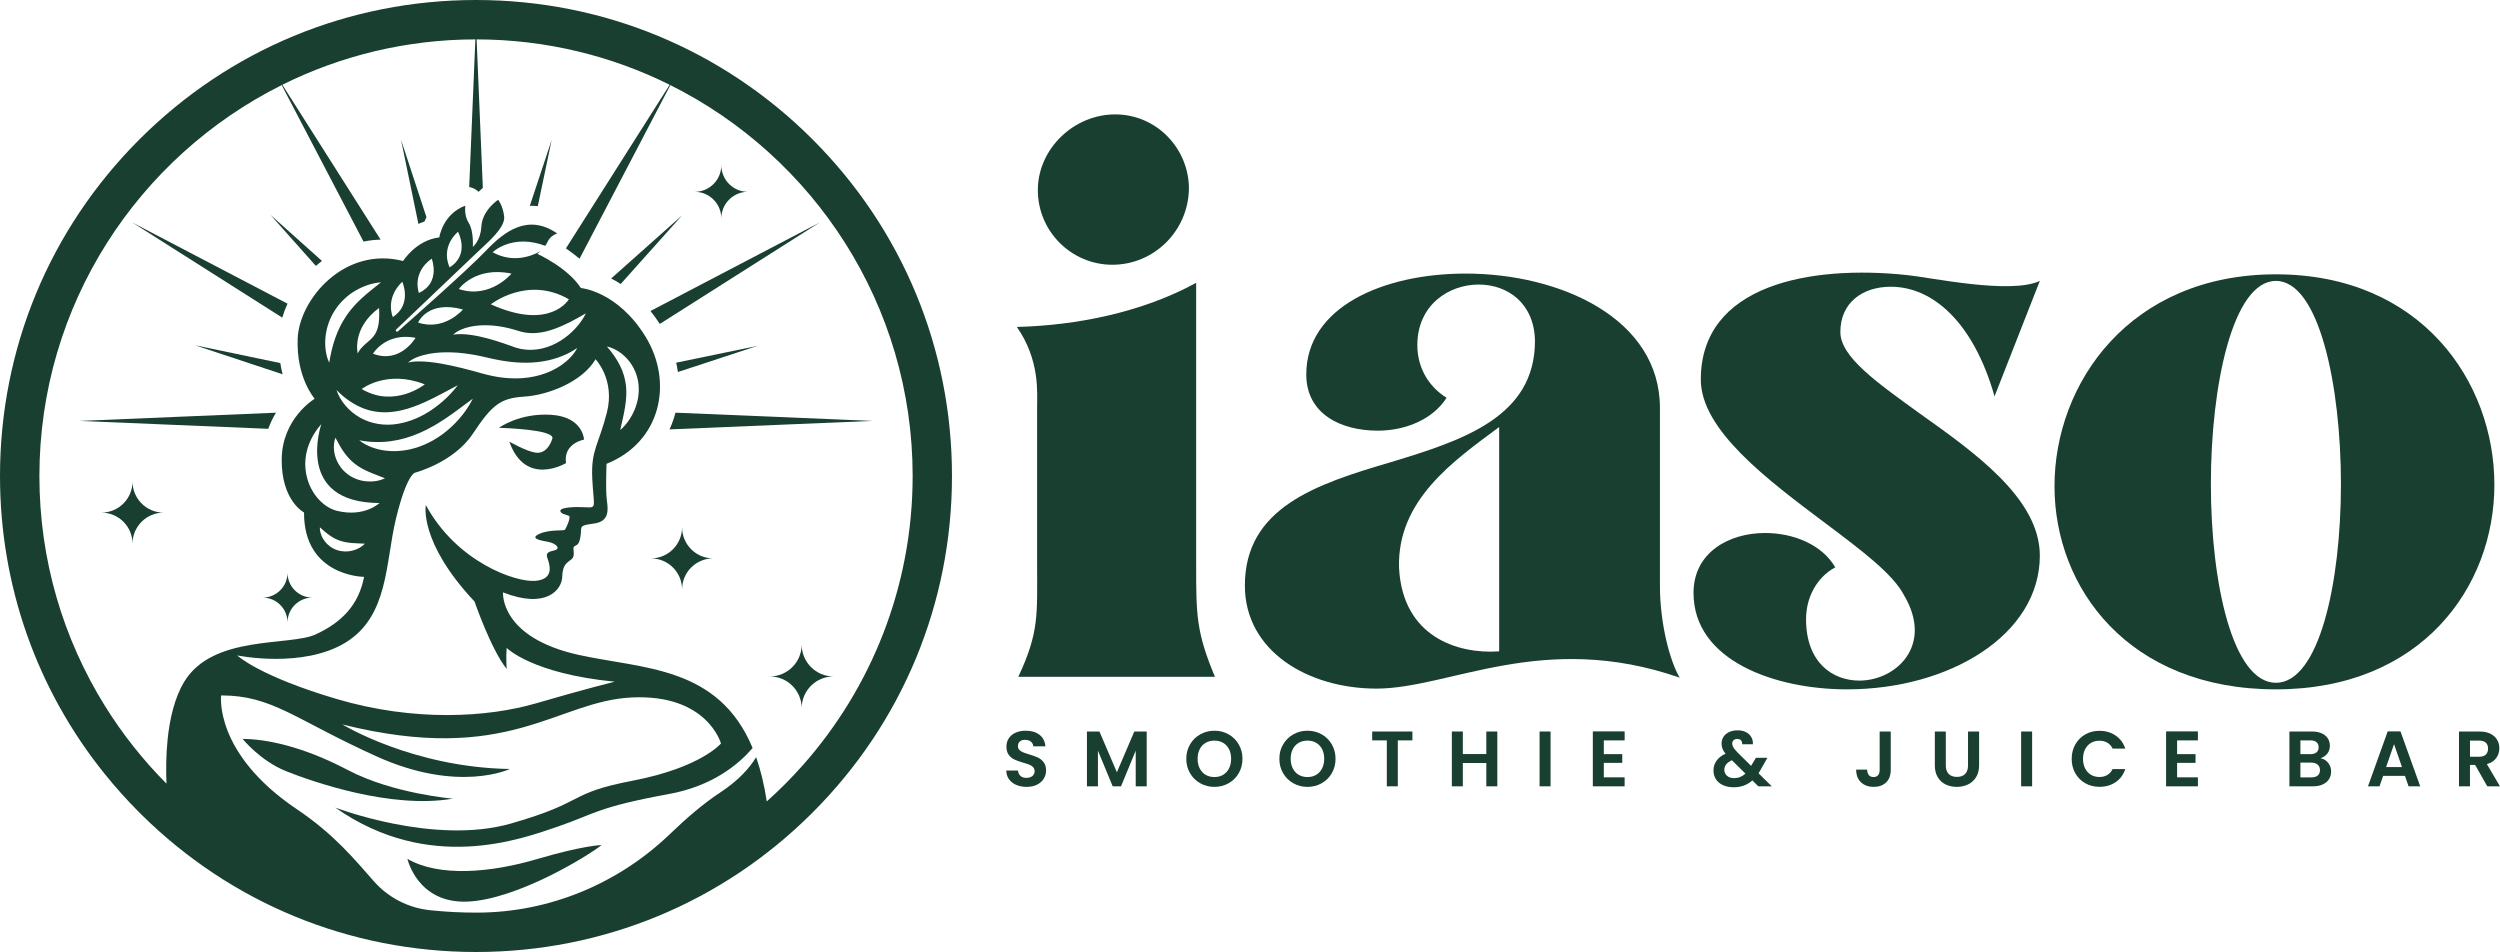 <svg xmlns="http://www.w3.org/2000/svg" xmlns:xlink="http://www.w3.org/1999/xlink" version="1.1" id="Layer_1" x="0px" y="0px" viewBox="0 0 1464.69 557.75" style="enable-background:new 0 0 1464.69 557.75;" xml:space="preserve" width="1464.69" height="557.75">
<g>
	<g>
		<g>
			<path style="fill:#193F31;" d="M729.34,343.09c0-45.81,41.95-59.51,85.62-72.35c42.38-12.84,84.34-26.54,84.34-71.07     c-0.43-22.26-16.27-32.96-32.96-32.96c-17.55,0-35.96,11.99-35.96,35.53c0,11.99,5.57,23.55,17.12,30.82     c-8.13,12.84-24.4,19.26-40.24,19.26c-21.83,0-41.95-9.85-41.95-32.96c0-39.39,44.95-59.08,93.33-59.08     c55.22,0,113.87,26.12,113.87,78.77v104.03c0,22.69,5.99,44.52,11.56,53.94c-80.06-27.83-134.85,6.42-177.66,6.42     C766.58,403.45,729.34,381.62,729.34,343.09z M878.32,250.19c-26.54,19.69-59.93,42.81-58.65,82.62     c2.14,40.24,34.25,50.52,58.65,48.8V250.19z"></path>
			<path style="fill:#193F31;" d="M992.19,347.37c0-23.55,20.55-35.1,41.95-35.1c16.7,0,33.39,6.85,41.1,20.12     c-11.13,5.99-17.12,17.98-17.12,30.4c0,25.26,15.41,35.96,31.25,35.96c21.41,0,43.67-20.55,26.11-50.09     c-6.42-12.41-25.26-26.54-45.81-41.95c-34.25-25.69-73.21-54.8-73.21-84.34c0-55.65,64.21-67.21,120.72-61.22     c13.27,1.28,60.79,11.56,77.91,3.42l-26.54,67.64c-12.42-43.67-36.39-64.21-60.79-64.21c-16.7,0-29.54,9.42-29.54,26.54     c0,14.56,21.4,29.54,46.23,47.52c32.54,23.12,70.64,50.09,70.64,83.48c0,46.23-52.66,78.34-113.02,78.34     C1040.14,403.88,992.19,387.19,992.19,347.37z"></path>
			<path style="fill:#193F31;" d="M1203.68,284.87c0-60.36,44.09-124.15,129.72-124.15c85.19,0,128,62.93,128,123.29     c0,59.93-42.81,119.87-128,119.87C1246.92,403.88,1203.68,344.38,1203.68,284.87z M1371.5,283.59     c0-57.79-12.84-119.01-38.1-119.01c-25.26,0-38.1,61.22-38.1,119.01c0,58.22,12.84,116.44,38.1,116.44     C1358.66,400.03,1371.5,341.81,1371.5,283.59z"></path>
		</g>
		<g>
			<path style="fill:#193F31;" d="M595.42,459.87c-1.79-0.77-3.21-1.87-4.26-3.31c-1.04-1.44-1.58-3.14-1.61-5.11h6.9     c0.09,1.32,0.56,2.36,1.4,3.13c0.84,0.77,2,1.15,3.47,1.15c1.5,0,2.68-0.36,3.54-1.08c0.86-0.72,1.29-1.66,1.29-2.83     c0-0.95-0.29-1.73-0.87-2.35c-0.58-0.61-1.31-1.1-2.19-1.45c-0.87-0.35-2.08-0.74-3.61-1.17c-2.09-0.61-3.78-1.22-5.08-1.82     c-1.3-0.6-2.42-1.5-3.36-2.72c-0.94-1.21-1.4-2.83-1.4-4.86c0-1.9,0.48-3.56,1.43-4.97c0.95-1.41,2.29-2.49,4-3.24     c1.72-0.75,3.68-1.13,5.89-1.13c3.31,0,6.01,0.81,8.08,2.42c2.07,1.61,3.21,3.86,3.43,6.74h-7.09c-0.06-1.1-0.53-2.02-1.4-2.74     c-0.87-0.72-2.03-1.08-3.47-1.08c-1.26,0-2.26,0.32-3.01,0.97c-0.75,0.64-1.13,1.58-1.13,2.81c0,0.86,0.28,1.57,0.85,2.14     c0.57,0.57,1.27,1.03,2.12,1.38c0.84,0.35,2.03,0.76,3.57,1.22c2.09,0.61,3.79,1.23,5.11,1.84c1.32,0.61,2.45,1.53,3.41,2.76     c0.95,1.23,1.43,2.84,1.43,4.83c0,1.72-0.44,3.31-1.33,4.79c-0.89,1.47-2.19,2.64-3.91,3.52c-1.72,0.87-3.76,1.31-6.12,1.31     C599.23,461.02,597.21,460.63,595.42,459.87z"></path>
			<path style="fill:#193F31;" d="M671.83,428.57v32.12h-6.44V439.8l-8.61,20.89h-4.88l-8.65-20.89v20.89h-6.44v-32.12h7.32     l10.22,23.88l10.22-23.88H671.83z"></path>
			<path style="fill:#193F31;" d="M703.21,458.9c-2.52-1.41-4.51-3.37-5.98-5.87c-1.47-2.5-2.21-5.33-2.21-8.49     c0-3.13,0.74-5.94,2.21-8.44c1.47-2.5,3.47-4.46,5.98-5.87c2.52-1.41,5.28-2.12,8.28-2.12c3.04,0,5.81,0.71,8.31,2.12     c2.5,1.41,4.48,3.37,5.94,5.87c1.46,2.5,2.19,5.31,2.19,8.44c0,3.16-0.73,5.99-2.19,8.49c-1.46,2.5-3.44,4.46-5.96,5.87     c-2.52,1.41-5.28,2.12-8.28,2.12C708.49,461.02,705.73,460.31,703.21,458.9z M716.6,453.95c1.47-0.87,2.62-2.12,3.45-3.75     c0.83-1.63,1.24-3.51,1.24-5.66c0-2.15-0.41-4.03-1.24-5.64c-0.83-1.61-1.98-2.85-3.45-3.7c-1.47-0.86-3.17-1.29-5.11-1.29     c-1.93,0-3.64,0.43-5.13,1.29c-1.49,0.86-2.65,2.09-3.47,3.7c-0.83,1.61-1.24,3.49-1.24,5.64c0,2.15,0.41,4.03,1.24,5.66     c0.83,1.63,1.99,2.88,3.47,3.75c1.49,0.87,3.2,1.31,5.13,1.31C713.43,455.26,715.13,454.83,716.6,453.95z"></path>
			<path style="fill:#193F31;" d="M757.74,458.9c-2.52-1.41-4.51-3.37-5.98-5.87c-1.47-2.5-2.21-5.33-2.21-8.49     c0-3.13,0.74-5.94,2.21-8.44c1.47-2.5,3.47-4.46,5.98-5.87c2.52-1.41,5.28-2.12,8.28-2.12c3.04,0,5.81,0.71,8.31,2.12     c2.5,1.41,4.48,3.37,5.94,5.87c1.46,2.5,2.19,5.31,2.19,8.44c0,3.16-0.73,5.99-2.19,8.49c-1.46,2.5-3.44,4.46-5.96,5.87     c-2.52,1.41-5.28,2.12-8.28,2.12C763.02,461.02,760.26,460.31,757.74,458.9z M771.13,453.95c1.47-0.87,2.62-2.12,3.45-3.75     c0.83-1.63,1.24-3.51,1.24-5.66c0-2.15-0.41-4.03-1.24-5.64c-0.83-1.61-1.98-2.85-3.45-3.7c-1.47-0.86-3.17-1.29-5.11-1.29     c-1.93,0-3.64,0.43-5.13,1.29c-1.49,0.86-2.65,2.09-3.47,3.7c-0.83,1.61-1.24,3.49-1.24,5.64c0,2.15,0.41,4.03,1.24,5.66     c0.83,1.63,1.99,2.88,3.47,3.75c1.49,0.87,3.2,1.31,5.13,1.31C767.96,455.26,769.66,454.83,771.13,453.95z"></path>
			<path style="fill:#193F31;" d="M827.5,428.57v5.2h-8.56v26.92h-6.44v-26.92h-8.56v-5.2H827.5z"></path>
			<path style="fill:#193F31;" d="M877.24,428.57v32.12h-6.44v-13.67h-13.76v13.67h-6.44v-32.12h6.44v13.21h13.76v-13.21H877.24z"></path>
			<path style="fill:#193F31;" d="M908.44,428.57v32.12H902v-32.12H908.44z"></path>
			<path style="fill:#193F31;" d="M939.64,433.77v8.05h10.81v5.11h-10.81v8.51h12.19v5.25H933.2v-32.17h18.64v5.25H939.64z"></path>
			<path style="fill:#193F31;" d="M1030.16,460.69l-3.5-3.45c-2.98,2.67-6.61,4-10.91,4c-2.36,0-4.44-0.41-6.24-1.22     c-1.79-0.81-3.18-1.96-4.16-3.45c-0.98-1.49-1.47-3.21-1.47-5.18c0-2.12,0.6-4.02,1.79-5.71c1.2-1.69,2.96-3.05,5.29-4.1     c-0.83-1.01-1.43-1.99-1.79-2.92c-0.37-0.94-0.55-1.94-0.55-3.01c0-1.47,0.38-2.8,1.15-3.98c0.77-1.18,1.86-2.11,3.29-2.78     c1.43-0.67,3.09-1.01,4.99-1.01c1.93,0,3.59,0.37,4.97,1.1c1.38,0.74,2.41,1.72,3.08,2.95s0.97,2.59,0.87,4.1h-6.26     c0.03-1.01-0.21-1.79-0.74-2.32c-0.52-0.54-1.23-0.81-2.12-0.81c-0.86,0-1.57,0.25-2.14,0.76c-0.57,0.51-0.85,1.16-0.85,1.96     c0,0.77,0.23,1.53,0.69,2.28c0.46,0.75,1.21,1.68,2.26,2.78l8.1,8.01c0.06-0.06,0.11-0.12,0.14-0.18     c0.03-0.06,0.06-0.12,0.09-0.18l2.62-4.37h6.72l-3.22,5.66c-0.61,1.2-1.27,2.33-1.98,3.41l7.78,7.68H1030.16z M1022.61,453.24     l-7.91-7.82c-2.98,1.32-4.46,3.19-4.46,5.61c0,1.38,0.52,2.54,1.56,3.47c1.04,0.94,2.42,1.4,4.14,1.4     C1018.45,455.91,1020.68,455.02,1022.61,453.24z"></path>
			<path style="fill:#193F31;" d="M1107.74,428.57v22.55c0,3.13-0.91,5.56-2.72,7.29c-1.81,1.73-4.23,2.6-7.27,2.6     c-3.07,0-5.54-0.89-7.43-2.67c-1.89-1.78-2.83-4.26-2.83-7.45h6.44c0.03,1.38,0.36,2.45,0.99,3.22c0.63,0.77,1.54,1.15,2.74,1.15     c1.17,0,2.06-0.37,2.67-1.1c0.61-0.74,0.92-1.75,0.92-3.04v-22.55H1107.74z"></path>
			<path style="fill:#193F31;" d="M1140,428.57v19.88c0,2.18,0.57,3.84,1.7,4.99c1.13,1.15,2.73,1.73,4.79,1.73     c2.09,0,3.7-0.58,4.83-1.73c1.13-1.15,1.7-2.81,1.7-4.99v-19.88h6.49v19.83c0,2.73-0.59,5.04-1.77,6.93     c-1.18,1.89-2.76,3.31-4.74,4.26c-1.98,0.95-4.18,1.43-6.6,1.43c-2.39,0-4.56-0.48-6.51-1.43c-1.95-0.95-3.49-2.37-4.62-4.26     c-1.14-1.89-1.7-4.19-1.7-6.93v-19.83H1140z"></path>
			<path style="fill:#193F31;" d="M1190.57,428.57v32.12h-6.44v-32.12H1190.57z"></path>
			<path style="fill:#193F31;" d="M1215.9,436.1c1.43-2.5,3.37-4.45,5.84-5.84c2.47-1.4,5.24-2.09,8.31-2.09     c3.59,0,6.73,0.92,9.43,2.76c2.7,1.84,4.59,4.39,5.66,7.64h-7.41c-0.74-1.53-1.77-2.68-3.11-3.45c-1.33-0.77-2.88-1.15-4.62-1.15     c-1.87,0-3.54,0.44-4.99,1.31c-1.46,0.87-2.59,2.11-3.4,3.7c-0.81,1.6-1.22,3.47-1.22,5.61c0,2.12,0.41,3.98,1.22,5.59     c0.81,1.61,1.95,2.85,3.4,3.73c1.46,0.87,3.12,1.31,4.99,1.31c1.75,0,3.29-0.39,4.62-1.17s2.37-1.94,3.11-3.47h7.41     c-1.07,3.28-2.95,5.84-5.64,7.66c-2.68,1.83-5.84,2.74-9.46,2.74c-3.07,0-5.84-0.7-8.31-2.09c-2.47-1.4-4.42-3.34-5.84-5.82     c-1.43-2.48-2.14-5.31-2.14-8.47C1213.76,441.43,1214.47,438.6,1215.9,436.1z"></path>
			<path style="fill:#193F31;" d="M1275.51,433.77v8.05h10.81v5.11h-10.81v8.51h12.19v5.25h-18.64v-32.17h18.64v5.25H1275.51z"></path>
			<path style="fill:#193F31;" d="M1364,446.94c1.17,1.47,1.75,3.16,1.75,5.06c0,1.72-0.42,3.23-1.27,4.53     c-0.84,1.3-2.06,2.32-3.66,3.06s-3.48,1.1-5.66,1.1h-13.85v-32.12h13.25c2.18,0,4.06,0.35,5.64,1.06     c1.58,0.71,2.78,1.69,3.59,2.95c0.81,1.26,1.22,2.69,1.22,4.28c0,1.87-0.5,3.44-1.5,4.69c-1,1.26-2.32,2.15-3.98,2.67     C1361.35,444.56,1362.84,445.46,1364,446.94z M1347.76,441.83h5.89c1.53,0,2.71-0.35,3.54-1.04c0.83-0.69,1.24-1.68,1.24-2.97     c0-1.29-0.41-2.28-1.24-2.99c-0.83-0.71-2.01-1.06-3.54-1.06h-5.89V441.83z M1357.91,454.34c0.87-0.74,1.31-1.78,1.31-3.13     c0-1.38-0.46-2.46-1.38-3.24c-0.92-0.78-2.16-1.17-3.73-1.17h-6.35v8.65h6.49C1355.81,455.45,1357.03,455.08,1357.91,454.34z"></path>
			<path style="fill:#193F31;" d="M1409.01,454.57h-12.79l-2.12,6.12h-6.76l11.55-32.17h7.5l11.55,32.17h-6.81L1409.01,454.57z      M1407.26,449.42l-4.65-13.44l-4.65,13.44H1407.26z"></path>
			<path style="fill:#193F31;" d="M1457.23,460.69l-7.09-12.52h-3.04v12.52h-6.44v-32.12h12.06c2.48,0,4.6,0.44,6.35,1.31     c1.75,0.87,3.06,2.06,3.93,3.54c0.88,1.49,1.31,3.15,1.31,4.99c0,2.12-0.61,4.03-1.84,5.73c-1.23,1.7-3.05,2.88-5.48,3.52     l7.68,13.02H1457.23z M1447.11,443.35h5.38c1.75,0,3.05-0.42,3.91-1.27c0.86-0.84,1.29-2.02,1.29-3.52     c0-1.47-0.43-2.61-1.29-3.43c-0.86-0.81-2.16-1.22-3.91-1.22h-5.38V443.35z"></path>
		</g>
	</g>
	<g>
		<path style="fill:#193F31;" d="M476.07,81.68C423.39,29.01,353.36,0,278.88,0C204.38,0,134.36,29.01,81.68,81.68    C29.01,134.35,0,204.38,0,278.88c0,64.19,21.54,125.06,61.21,174.38c6.36,7.91,13.19,15.52,20.47,22.81    c0.35,0.35,0.68,0.68,1.03,1.02c52.55,52.03,122.15,80.66,196.16,80.66c74.48,0,144.52-29.01,197.19-81.68    c52.67-52.67,81.68-122.71,81.68-197.19C557.75,204.38,528.74,134.35,476.07,81.68z M470.42,448.25    c-6.64,7.5-13.72,14.61-21.19,21.29c-1.49-9.86-3.6-18.44-6.23-25.94c-3.69,6.16-10.09,13.51-21.17,20.79    c-9.88,6.49-20.04,15.3-29.08,24.02c-30.34,29.26-70.62,46.09-112.77,46.27c-0.37,0-0.73,0-1.1,0c-8.43,0-16.76-0.41-24.98-1.22    c-0.61-0.05-1.21-0.11-1.82-0.18l-0.19-0.02c-12.67-1.32-24.37-7.35-32.8-16.89c-11.2-12.68-23.28-27.55-45.07-42.2    c-48.85-32.83-44.46-66.74-44.46-66.74c30.19,0,43.09,14.07,91.17,35.77c48.08,21.69,77.97,7.33,77.97,7.33    c-56.86-0.88-98.11-26.09-98.11-26.09c97.7,24.34,125.37-13.78,169.64-15.82c44.26-2.06,52.17,26.97,52.17,26.97    s-11.73,14.07-51.3,21.7c-39.57,7.62-26.67,12.31-71.81,25.21c-45.14,12.9-102.89-9.38-102.89-9.38    c55.11,38.69,109.04,18.47,130.44,11.14c21.4-7.33,23.16-11.43,65.08-19.06c25.79-4.7,41.07-17.67,49.02-26.96    c-20.01-48.14-64.2-46.26-101.78-54.53c-46.61-10.26-44.46-36.65-44.46-36.65c25.7,10.07,34.49-1.85,34.69-9.08    c0.2-7.24,2.66-8.07,5.44-10.34c2.79-2.27,0.07-6.74,1.76-7.62c1.69-0.88,2.86-1.09,3.59-6.37c0.73-5.27-1.32-5.72,7.62-6.89    c8.94-1.17,8.64-7.33,7.76-13.48c-0.88-6.16-0.2-21.55-0.2-21.55c31.86-12.7,39.29-47.68,22.87-74.45    c-16.42-26.78-37.91-28.54-37.91-28.54c-7.62-11.92-25.5-20.03-25.5-20.03s0.81-0.56,1.88-1.55c-5.62,3.11-16.41,7.06-28.09,0.62    c0,0,11.43-11.09,30.86-3.77c0.45-0.67,0.87-1.38,1.23-2.15c1.85-4.1,5.77-5.08,5.77-5.08c-17.2-11.83-30.98-1.27-42.12,10.45    c-10.31,10.85-45.93,42.25-51.23,46.91c-0.35,0.3-0.88,0.22-1.13-0.17c-0.18-0.3-0.13-0.69,0.12-0.93    c4.53-4.32,43.08-41.04,48.33-46c5.57-5.28,15.63-13.78,14.94-20.13c-0.68-6.35-3.51-9.87-3.51-9.87    c-2.94,2.06-9.38,7.53-9.87,15.83c-0.49,8.31-4.98,11.78-4.98,11.78s0.58-9.38-2.34-13.92c-2.94-4.55-2.06-10.26-2.06-10.26    c-13.34,4.98-15.24,18.61-15.24,18.61c-13.64,1.61-21.21,13.83-21.21,13.83c-34.2-8.8-60.78,22.27-61.76,45.33    c-0.97,23.06,9.97,35.37,9.97,35.37s-19.15,11.34-19.34,35.57c-0.2,24.24,13.09,31.07,13.09,31.07    c-0.2,37.53,35.17,37.72,35.17,37.72c-3.12,16.42-13.09,26.67-28.33,33.7c-15.25,7.04-60.39,0-77.1,27.86    c-5.65,9.42-8.45,21.68-9.68,33.78c-0.93,9.12-0.97,18.15-0.66,25.8c-13.67-13.76-25.81-29.05-36.1-45.61    c-24.31-39.12-38.35-85.26-38.35-134.61c0-100.18,57.89-187.07,141.96-229.03l47.95,91.69c3.24-0.69,6.57-1.08,9.99-1.16    L165.4,49.66c34.11-16.95,72.51-26.53,113.1-26.58l-3.61,86.48c1.78,0.32,3.46,1.06,4.88,2.27c0.21,0.17,0.41,0.36,0.61,0.55    c0.86-0.87,1.72-1.64,2.5-2.31l-3.64-86.99c40.59,0.06,78.99,9.63,113.11,26.59l-59.95,94.52l-0.84,1.33    c0.07,0.06,0.16,0.11,0.24,0.17c2.35,1.64,5.63,4.05,7.75,5.87l53.19-101.69c84.07,41.96,141.96,128.85,141.96,229.03    C534.68,343.77,510.38,403.1,470.42,448.25z M222.34,294.71c0,0-8.64,8.36-24.48,4.69c-15.83-3.66-28.39-29.51-9.57-50.96    C188.29,248.44,172.06,294.57,222.34,294.71z M243.46,197.91c0,0-8.93,15.5-24.94,9.31C218.53,207.22,225.91,194.57,243.46,197.91    z M235.68,165.08c0,0,6,13.09-5.52,20.7C230.16,185.78,225.3,175.03,235.68,165.08z M287.56,178.29c0,0,21.5-17.01,45.73-2.94    C333.29,175.36,322.44,194.07,287.56,178.29z M343.26,183.56c-0.77,1.66-1.73,3.23-2.8,4.71c-1.05,1.5-2.22,2.9-3.47,4.26    c-2.51,2.7-5.39,5.1-8.62,7.12c-3.22,2.02-6.83,3.59-10.74,4.52c-1.95,0.45-3.97,0.71-6.03,0.78c-2.05,0.07-4.12-0.1-6.15-0.48    c-1.02-0.21-2.03-0.43-3.01-0.73c-0.5-0.14-0.99-0.32-1.47-0.49c-0.44-0.15-0.8-0.28-1.2-0.44c-1.56-0.6-3.16-1.11-4.73-1.66    c-1.58-0.55-3.17-1.03-4.75-1.55c-1.59-0.45-3.18-0.96-4.79-1.37c-3.21-0.86-6.45-1.56-9.76-2.02c-1.66-0.24-3.34-0.39-5.04-0.44    c-0.85-0.02-1.71-0.02-2.58,0.02c-0.87,0.03-1.74,0.13-2.63,0.32c1.29-1.32,2.96-2.26,4.67-3.01c1.71-0.76,3.52-1.29,5.35-1.69    c3.67-0.78,7.43-0.97,11.13-0.8c3.7,0.17,7.36,0.73,10.92,1.55c0.9,0.2,1.78,0.42,2.66,0.67c0.89,0.24,1.76,0.49,2.63,0.76    l1.28,0.39c0.35,0.1,0.69,0.21,1.04,0.3c0.69,0.19,1.38,0.35,2.08,0.48c5.59,1.04,11.61,0.11,17.68-2.11    C331.01,190.47,337.01,187.22,343.26,183.56z M268.8,169.34c0,0,9.57-13.53,30.87-9.05C299.68,160.3,287.17,175.43,268.8,169.34z     M271.24,181.32c0,0-10.85,12.85-26.28,7.65C244.96,188.97,250.53,175.65,271.24,181.32z M248.2,208.02    c1.1-0.29,2.21-0.51,3.33-0.75c4.48-0.82,9.02-0.97,13.51-0.8c1.12,0.07,2.25,0.08,3.36,0.18l3.34,0.35    c1.12,0.11,2.22,0.25,3.31,0.45l3.31,0.53c2.19,0.4,4.33,0.93,6.51,1.39c2.09,0.47,4.01,0.96,6.04,1.33    c7.99,1.59,16.04,2.31,24.03,1.44c1.99-0.23,3.98-0.54,5.96-0.96c1.97-0.44,3.95-0.97,5.9-1.64c3.9-1.34,7.76-3.11,11.37-5.67    c-0.98,2.01-2.38,3.83-3.93,5.49c-1.56,1.66-3.32,3.14-5.21,4.47c-1.89,1.32-3.91,2.48-6.01,3.46c-2.11,0.99-4.3,1.78-6.54,2.43    c-4.48,1.27-9.15,1.92-13.78,1.97c-4.63,0.04-9.24-0.41-13.71-1.32c-1.12-0.24-2.25-0.44-3.34-0.74l-3.26-0.85l-6.08-1.69    c-4.06-1.05-8.13-2.11-12.21-2.95c-4.09-0.88-8.21-1.63-12.37-2.06c-1.03-0.1-2.08-0.18-3.13-0.26c-1.04-0.04-2.11-0.11-3.15-0.08    c-0.53-0.01-1.06,0-1.59,0.03c-0.53,0.03-1.07,0.04-1.6,0.11c-1.08,0.07-2.12,0.26-3.19,0.58c1.61-1.57,3.73-2.6,5.85-3.41    C246,208.63,247.1,208.36,248.2,208.02z M214.43,201.25c-4.03,3.42-4.84,5.86-4.84,5.86s-3.73-14.75,12.49-26.68    c0,0,0.5,7.02-0.71,11.37C220.17,196.17,218.46,197.83,214.43,201.25z M248.87,225.19c0,0-17.69,14.16-36.94,2.73    C211.93,227.92,226.49,216.39,248.87,225.19z M213.42,239.45c5.91,2.16,12.11,2.6,18.29,1.6c0.78-0.07,1.55-0.29,2.32-0.42    l1.16-0.23c0.39-0.09,0.77-0.21,1.15-0.31l2.31-0.6c0.76-0.25,1.51-0.53,2.29-0.76c0.39-0.12,0.77-0.23,1.15-0.37l1.13-0.44    c0.76-0.3,1.52-0.58,2.29-0.86l2.26-0.99c0.75-0.34,1.54-0.61,2.27-1c6.04-2.77,11.93-6.14,18.17-9.38    c-4.23,5.61-9.42,10.44-15.31,14.45c-1.47,1-3.03,1.9-4.57,2.8c-0.81,0.41-1.6,0.83-2.42,1.22l-1.22,0.6    c-0.41,0.19-0.84,0.35-1.26,0.53c-3.33,1.46-6.92,2.43-10.59,3.07c-3.68,0.61-7.51,0.62-11.25,0.02    c-3.74-0.6-7.39-1.85-10.65-3.68c-6.48-3.73-11.55-9.53-13.82-16.23C202,233.48,207.53,237.26,213.42,239.45z M201.78,265.3    c1.85,2.55,3.87,4.7,6.18,6.47c2.31,1.79,4.91,3.27,7.87,4.56c2.94,1.33,6.18,2.41,9.72,3.87c-3.46,1.65-7.28,2.15-11.14,1.78    c-3.85-0.38-7.78-1.83-11-4.37c-3.26-2.48-5.64-6.04-6.85-9.78c-0.61-1.88-0.94-3.82-0.95-5.73c-0.02-1.92,0.2-3.85,0.93-5.64    C198.28,259.83,199.91,262.75,201.78,265.3z M219.2,262.53c-1.59-0.52-3.13-1.13-4.61-1.9c-1.47-0.75-2.89-1.64-4.13-2.71    c3.18,0.67,6.29,0.97,9.37,1.04c3.08,0.09,6.09-0.07,9.06-0.48c5.91-0.79,11.6-2.45,17.04-4.86c2.74-1.16,5.4-2.55,8.01-4.05    l1.97-1.13c0.63-0.4,1.28-0.81,1.93-1.21c1.31-0.77,2.55-1.67,3.84-2.5c5.13-3.42,10.04-7.32,15.33-11.15    c-2.92,5.85-6.92,11.08-11.65,15.66c-1.21,1.12-2.39,2.28-3.71,3.29c-0.64,0.52-1.28,1.05-1.94,1.55l-2.04,1.44    c-0.35,0.24-0.68,0.48-1.03,0.71l-1.08,0.65c-0.72,0.44-1.42,0.88-2.15,1.3c-1.5,0.77-2.98,1.57-4.53,2.22    c-6.16,2.74-13.02,4.16-19.78,3.88C225.73,264.14,222.38,263.58,219.2,262.53z M211.66,175c-0.44,0.39-0.88,0.8-1.28,1.23    l-1.27,1.24c-0.76,0.9-1.64,1.69-2.35,2.61c-0.36,0.45-0.78,0.86-1.13,1.32l-1.07,1.37c-0.68,0.92-1.39,1.83-1.99,2.81    c-2.57,3.82-4.57,7.99-6.14,12.47c-1.59,4.5-2.71,9.25-3.55,14.43c-1.18-2.39-1.77-5.02-2.11-7.66c-0.34-2.65-0.31-5.35,0.01-8.04    c0.65-5.37,2.56-10.71,5.63-15.29c0.37-0.58,0.76-1.14,1.19-1.69c0.43-0.54,0.82-1.11,1.27-1.63c0.91-1.03,1.82-2.06,2.83-2.98    c0.49-0.48,1-0.94,1.53-1.37c0.53-0.44,1.05-0.86,1.59-1.28c1.12-0.77,2.2-1.59,3.39-2.24c4.65-2.71,9.74-4.49,15.01-4.89    C219.08,168.73,215.16,171.71,211.66,175z M193.35,313.81c1.94,1.32,3.88,2.34,5.95,3.01c2.06,0.69,4.25,1.1,6.65,1.3    c2.41,0.23,4.97,0.22,7.85,0.42c-2.03,2.06-4.61,3.38-7.43,4.09c-2.82,0.7-5.98,0.65-8.9-0.35c-2.94-0.96-5.51-2.89-7.29-5.26    c-0.89-1.19-1.6-2.49-2.07-3.85c-0.48-1.37-0.79-2.8-0.7-4.25C189.5,310.85,191.4,312.48,193.35,313.81z M231.97,303.95    c6.23-25.8,11.04-26.97,11.04-26.97s22.72-5.86,34.01-22.86c11.28-17.01,16.27-20.89,30.04-21.74    c13.78-0.84,34.06-8.54,41.87-21.91c0,0,11.53,11.98,6.65,31.14c-4.89,19.15-9.38,21.92-8.59,38.61    c0.78,16.7,2.93,17.38-3.62,16.98c-6.55-0.39-14.85,0-15.05,1.96c-0.19,1.95,3.52,2.34,4.98,3.03c1.47,0.68-1.75,7.53-2.34,8.21    c-0.58,0.68-8.99-0.3-14.85,2.34c-5.86,2.64-0.1,3.82,4.89,4.7c4.98,0.87,7.62,4.1,3.91,4.98c-3.72,0.88-5.28,1.47-4.2,4.6    c1.07,3.12,4.63,12.31-7.06,13.29c-11.69,0.98-46.15-11.14-64.17-44.41c0,0-4.29,21.55,28.54,56.53c0,0,9.57,27.9,18.81,39.48    c0,0-0.44-6.89,0-12.31c0,0,14.8,15.1,63.32,19.79c0,0-17.3,4.25-45.87,12.61c-28.59,8.35-71.53,10.99-117.11-2.49    c-44.87-13.27-57.78-25.12-58.18-25.5c0.72,0.14,38.63,7.76,63.6-7.63C227.76,360.82,225.73,329.75,231.97,303.95z M366.92,228.93    c0.01-1.03-0.11-2.05-0.19-3.06c-0.47-4.04-1.6-7.94-3.51-11.74c-1.9-3.81-4.47-7.44-7.65-11.12c2.43,0.47,4.69,1.55,6.79,2.89    c2.1,1.34,4,3.04,5.66,4.99c3.32,3.9,5.48,8.96,6.06,14.16c0.1,1.3,0.2,2.6,0.15,3.9c-0.02,0.64-0.04,1.29-0.12,1.93    c-0.07,0.63-0.12,1.27-0.22,1.91c-0.26,1.25-0.44,2.52-0.85,3.72c-0.19,0.6-0.35,1.21-0.56,1.8l-0.68,1.74    c-1.93,4.59-4.73,8.68-8.41,11.91c0.21-1.22,0.46-2.39,0.76-3.53c0.25-1.16,0.5-2.29,0.78-3.4c0.21-1.13,0.48-2.24,0.7-3.33    c0.16-1.12,0.45-2.19,0.58-3.27c0.36-2.16,0.57-4.29,0.7-6.38C366.89,231,367.01,229.96,366.92,228.93z M252.93,151.53    c0,0,5.53,14.12-7.5,20.09C245.43,171.62,240.97,160.04,252.93,151.53z M268.31,135.75c0,0,7.29,13.3-4.86,20.88    C263.45,156.63,257.53,145.72,268.31,135.75z"></path>
		<path style="fill:#193F31;" d="M165.37,186.09c0.81-2.75,1.83-5.49,3.08-8.17l-90.81-47.49L165.37,186.09z"></path>
		<path style="fill:#193F31;" d="M161.69,241.79l-115.18,4.82l110.65,4.62C158.42,247.74,159.98,244.6,161.69,241.79z"></path>
		<path style="fill:#193F31;" d="M395.76,241.78c-0.33,1.26-0.7,2.51-1.11,3.75c-0.69,2.07-1.49,4.09-2.39,6.04l118.99-4.97    L395.76,241.78z"></path>
		<path style="fill:#193F31;" d="M381.09,182.21c1.85,2.3,3.68,4.82,5.46,7.58l93.56-59.36L381.09,182.21z"></path>
		<path style="fill:#193F31;" d="M245.13,131.18c1.13-0.51,2.31-0.98,3.54-1.39c0.35-0.84,0.74-1.7,1.18-2.56l-14.91-45.4    L245.13,131.18z"></path>
		<path style="fill:#193F31;" d="M185.05,155.78c1.15-1.01,2.34-1.99,3.56-2.92l-30.18-27L185.05,155.78z"></path>
		<path style="fill:#193F31;" d="M114.2,202.27l51.39,17.02c-0.53-2.05-1-4.24-1.37-6.57L114.2,202.27z"></path>
		<path style="fill:#193F31;" d="M443.66,202.67l-47.49,9.81c0.41,1.82,0.73,3.64,0.98,5.48L443.66,202.67z"></path>
		<path style="fill:#193F31;" d="M358.05,163.16c1.79,0.91,3.67,1.97,5.6,3.22l35.96-40.2L358.05,163.16z"></path>
		<path style="fill:#193F31;" d="M311.43,120.58c1.22,0,2.44,0.06,3.66,0.21l8.13-38.85l-12.81,38.66    C310.75,120.58,311.09,120.58,311.43,120.58z"></path>
		<path style="fill:#193F31;" d="M323.6,257c-1.24,4.02-4.33,9.02-9.9,8.18c-5.58-0.84-15.29-6.43-15.29-6.43    c9.47,26.9,33.21,12.56,33.21,12.56c-1.74-11.61,10.55-13.76,10.55-13.76s-0.49-13.28-19.15-14.52    c-18.68-1.23-30.68,7.6-30.68,7.6C308.42,251.25,324.84,252.98,323.6,257z"></path>
		<path style="fill:#193F31;" d="M238.7,503.17c0,0,5.82,26.12,34.92,25.07c29.11-1.05,71.35-27.02,78.81-33.14    c0,0-10.45,0.15-37.76,8.21C287.37,511.38,257.06,513.91,238.7,503.17z"></path>
		<path style="fill:#193F31;" d="M265.28,467.91c0,0-35.17-2.89-61.56-16.79c-26.38-13.9-48.08-18.2-61.56-18.2    c0,0,10.35,12.9,25.6,18.96C183.01,457.95,229.13,474.16,265.28,467.91z"></path>
		<path style="fill:#193F31;" d="M399.61,308.91c0,10.07-8.16,18.23-18.23,18.23c10.07,0,18.23,8.16,18.23,18.22    c0-10.06,8.16-18.22,18.22-18.22C407.77,327.14,399.61,318.98,399.61,308.91z"></path>
		<path style="fill:#193F31;" d="M469.68,377.64c0,10.31-8.36,18.67-18.67,18.67c10.31,0,18.67,8.35,18.67,18.66    c0-10.3,8.35-18.66,18.66-18.66C478.04,396.3,469.68,387.95,469.68,377.64z"></path>
		<path style="fill:#193F31;" d="M153.87,350.12c8.06,0,14.58,6.53,14.58,14.58c0-8.05,6.53-14.58,14.58-14.58    c-8.05,0-14.58-6.53-14.58-14.58C168.45,343.6,161.92,350.12,153.87,350.12z"></path>
		<path style="fill:#193F31;" d="M77.64,282.1c0,10.07-8.16,18.23-18.23,18.23c10.07,0,18.23,8.16,18.23,18.22    c0-10.06,8.16-18.22,18.22-18.22C85.8,300.33,77.64,292.17,77.64,282.1z"></path>
		<path style="fill:#193F31;" d="M422.6,127.97c0-8.61,6.98-15.59,15.59-15.59c-8.61,0-15.59-6.98-15.59-15.6    c0,8.62-6.98,15.6-15.6,15.6C415.62,112.38,422.6,119.36,422.6,127.97z"></path>
	</g>
	<path style="fill:#193F31;" d="M596.61,396.53c12.28-26.26,11.01-36.42,11.01-66.07v-91.91c0-8.47,1.69-27.53-11.86-47.01   c34.73-0.85,73.27-8.47,105.04-25.84v164.76c0,29.65,0,39.81,11.01,66.07H596.61z M608.05,110.64   c0.42-23.72,21.18-43.62,45.32-43.62c24.14,0,43.2,19.91,43.2,43.62c-0.42,24.56-20.33,44.47-44.89,44.47   C627.53,155.11,607.63,135.21,608.05,110.64z"></path>
</g>
<g>
</g>
<g>
</g>
<g>
</g>
<g>
</g>
<g>
</g>
<g>
</g>
<g>
</g>
<g>
</g>
<g>
</g>
<g>
</g>
<g>
</g>
<g>
</g>
<g>
</g>
<g>
</g>
<g>
</g>
</svg>